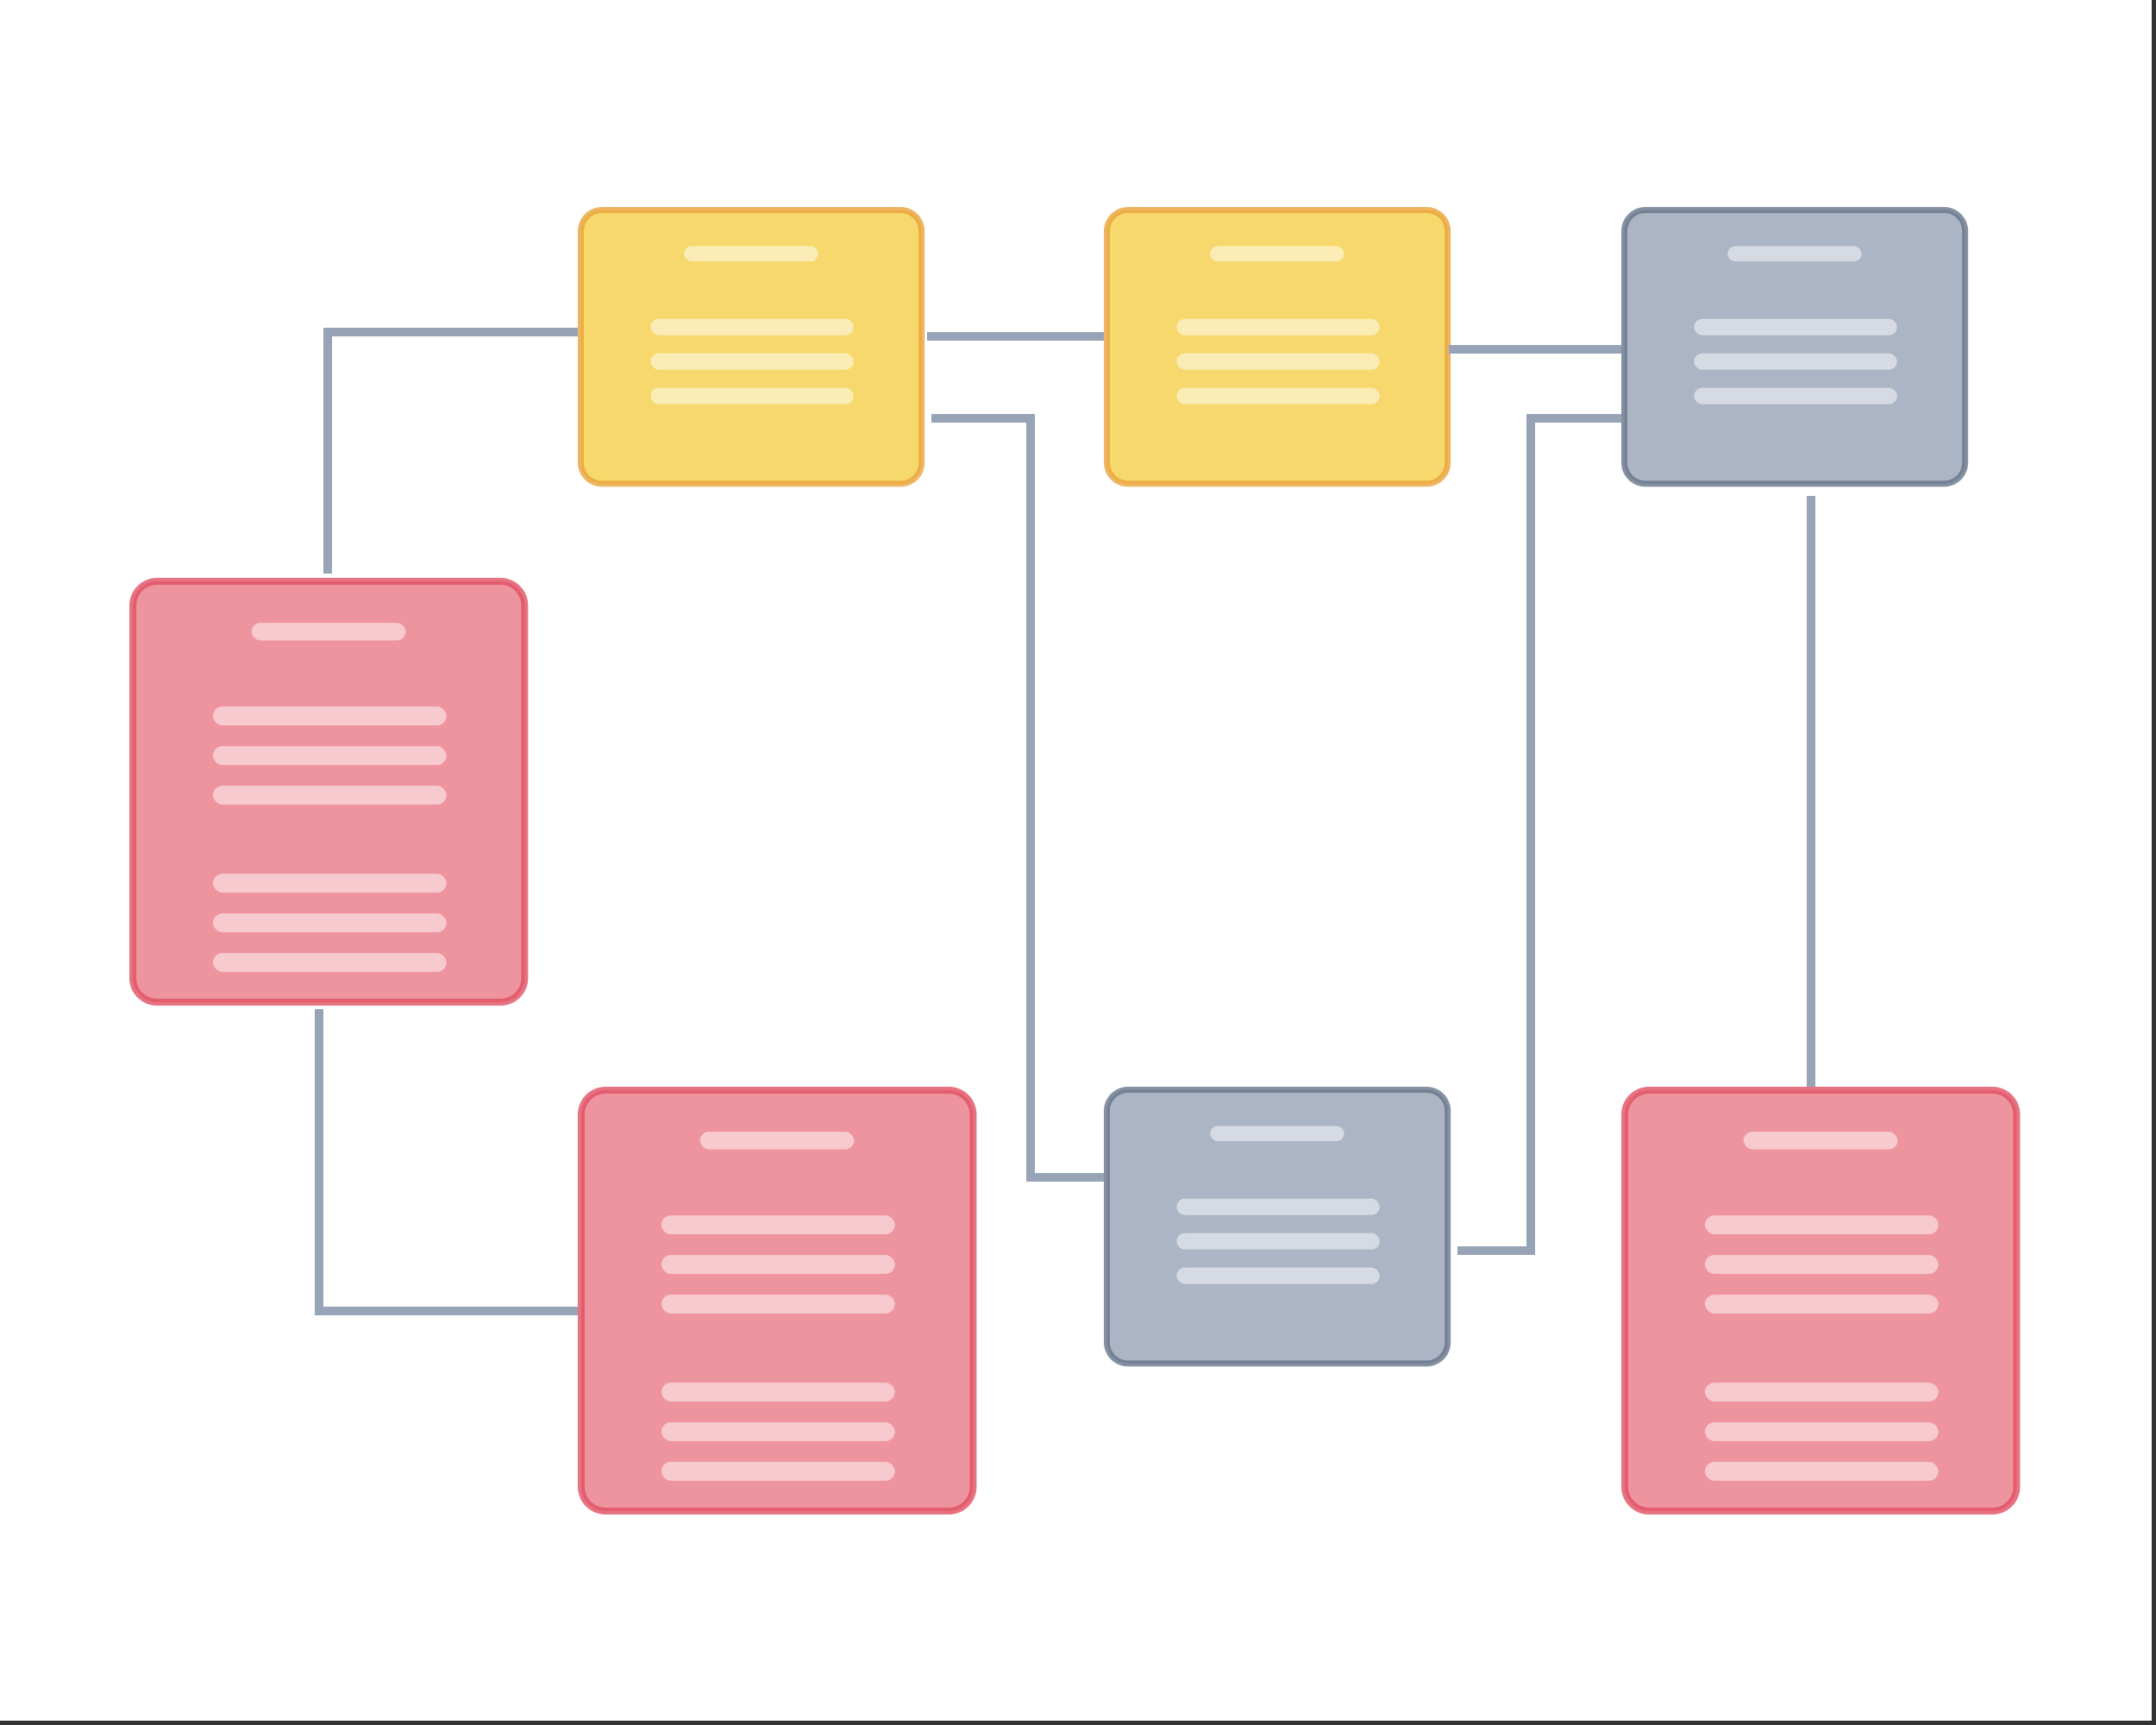 <svg width="250" height="200" viewBox="0 0 250 200" fill="none" xmlns="http://www.w3.org/2000/svg">
<rect x="0" y="0" width="250" height="200" fill="#333333" stroke="none"/>
<rect width="249.5" height="199.5" fill="white"/>
<path opacity="0.8" d="M67.349 26.793C67.349 25.443 68.443 24.349 69.793 24.349H104.424C105.774 24.349 106.868 25.443 106.868 26.793V53.64C106.868 54.99 105.774 56.084 104.424 56.084H69.793C68.443 56.084 67.349 54.99 67.349 53.64V32.757V26.793Z" fill="#F3CE49" stroke="#E9A23B" stroke-width="0.698"/>
<rect opacity="0.5" x="79.324" y="28.541" width="15.539" height="1.766" rx="0.883" fill="white"/>
<rect opacity="0.5" x="75.433" y="36.973" width="23.544" height="1.901" rx="0.95" fill="white"/>
<rect opacity="0.5" x="75.433" y="40.968" width="23.544" height="1.901" rx="0.95" fill="white"/>
<rect opacity="0.5" x="75.433" y="44.963" width="23.544" height="1.901" rx="0.95" fill="white"/>
<path opacity="0.8" d="M128.349 26.793C128.349 25.443 129.443 24.349 130.793 24.349H165.424C166.774 24.349 167.868 25.443 167.868 26.793V53.64C167.868 54.99 166.774 56.084 165.424 56.084H130.793C129.443 56.084 128.349 54.99 128.349 53.64V32.757V26.793Z" fill="#F3CE49" stroke="#E9A23B" stroke-width="0.698"/>
<rect opacity="0.5" x="140.324" y="28.541" width="15.539" height="1.766" rx="0.883" fill="white"/>
<rect opacity="0.5" x="136.433" y="36.973" width="23.544" height="1.901" rx="0.95" fill="white"/>
<rect opacity="0.5" x="136.433" y="40.968" width="23.544" height="1.901" rx="0.95" fill="white"/>
<rect opacity="0.5" x="136.433" y="44.963" width="23.544" height="1.901" rx="0.95" fill="white"/>
<path opacity="0.8" d="M188.349 26.793C188.349 25.443 189.443 24.349 190.793 24.349H225.424C226.774 24.349 227.868 25.443 227.868 26.793V53.64C227.868 54.99 226.774 56.084 225.424 56.084H190.793C189.443 56.084 188.349 54.99 188.349 53.64V32.757V26.793Z" fill="#97A3B6" stroke="#677489" stroke-width="0.698"/>
<rect opacity="0.5" x="200.324" y="28.541" width="15.539" height="1.766" rx="0.883" fill="white"/>
<rect opacity="0.5" x="196.433" y="36.973" width="23.544" height="1.901" rx="0.95" fill="white"/>
<rect opacity="0.5" x="196.433" y="40.968" width="23.544" height="1.901" rx="0.95" fill="white"/>
<rect opacity="0.5" x="196.433" y="44.963" width="23.544" height="1.901" rx="0.95" fill="white"/>
<path opacity="0.8" d="M128.349 128.793C128.349 127.443 129.443 126.349 130.793 126.349H165.424C166.774 126.349 167.868 127.443 167.868 128.793V155.64C167.868 156.99 166.774 158.084 165.424 158.084H130.793C129.443 158.084 128.349 156.99 128.349 155.64V134.757V128.793Z" fill="#97A3B6" stroke="#677489" stroke-width="0.698"/>
<rect opacity="0.5" x="140.324" y="130.541" width="15.539" height="1.766" rx="0.883" fill="white"/>
<rect opacity="0.5" x="136.433" y="138.973" width="23.544" height="1.901" rx="0.95" fill="white"/>
<rect opacity="0.5" x="136.433" y="142.968" width="23.544" height="1.901" rx="0.95" fill="white"/>
<rect opacity="0.5" x="136.433" y="146.963" width="23.544" height="1.901" rx="0.95" fill="white"/>
<path opacity="0.8" d="M67.401 129.211C67.401 127.659 68.659 126.401 70.211 126.401H110.03C111.581 126.401 112.839 127.659 112.839 129.211V140.916V155.833V172.386C112.839 173.937 111.581 175.195 110.03 175.195H70.211C68.659 175.195 67.401 173.937 67.401 172.386V155.833V136.069V129.211Z" fill="#E97987" stroke="#E14F62" stroke-width="0.803"/>
<rect opacity="0.5" x="81.171" y="131.221" width="17.866" height="2.03" rx="1.015" fill="white"/>
<rect opacity="0.5" x="76.695" y="140.916" width="27.07" height="2.185" rx="1.093" fill="white"/>
<rect opacity="0.5" x="76.695" y="145.51" width="27.07" height="2.185" rx="1.093" fill="white"/>
<rect opacity="0.5" x="76.695" y="150.104" width="27.07" height="2.185" rx="1.093" fill="white"/>
<rect opacity="0.5" x="76.695" y="160.308" width="27.07" height="2.185" rx="1.093" fill="white"/>
<rect opacity="0.5" x="76.695" y="164.901" width="27.07" height="2.185" rx="1.093" fill="white"/>
<rect opacity="0.5" x="76.695" y="169.495" width="27.07" height="2.185" rx="1.093" fill="white"/>
<path opacity="0.8" d="M188.401 129.211C188.401 127.659 189.659 126.401 191.211 126.401H231.03C232.581 126.401 233.839 127.659 233.839 129.211V140.916V155.833V172.386C233.839 173.937 232.581 175.195 231.03 175.195H191.211C189.659 175.195 188.401 173.937 188.401 172.386V155.833V136.069V129.211Z" fill="#E97987" stroke="#E14F62" stroke-width="0.803"/>
<rect opacity="0.5" x="202.171" y="131.221" width="17.866" height="2.03" rx="1.015" fill="white"/>
<rect opacity="0.5" x="197.695" y="140.916" width="27.07" height="2.185" rx="1.093" fill="white"/>
<rect opacity="0.5" x="197.695" y="145.51" width="27.07" height="2.185" rx="1.093" fill="white"/>
<rect opacity="0.5" x="197.695" y="150.104" width="27.07" height="2.185" rx="1.093" fill="white"/>
<rect opacity="0.5" x="197.695" y="160.308" width="27.07" height="2.185" rx="1.093" fill="white"/>
<rect opacity="0.5" x="197.695" y="164.901" width="27.07" height="2.185" rx="1.093" fill="white"/>
<rect opacity="0.5" x="197.695" y="169.495" width="27.07" height="2.185" rx="1.093" fill="white"/>
<path opacity="0.8" d="M15.401 70.211C15.401 68.659 16.659 67.401 18.211 67.401H58.03C59.581 67.401 60.839 68.659 60.839 70.211V81.916V96.833V113.386C60.839 114.937 59.581 116.195 58.03 116.195H18.211C16.659 116.195 15.401 114.937 15.401 113.386V96.833V77.069V70.211Z" fill="#E97987" stroke="#E14F62" stroke-width="0.803"/>
<rect opacity="0.5" x="29.171" y="72.221" width="17.866" height="2.03" rx="1.015" fill="white"/>
<rect opacity="0.5" x="24.695" y="81.916" width="27.07" height="2.185" rx="1.093" fill="white"/>
<rect opacity="0.5" x="24.695" y="86.51" width="27.07" height="2.185" rx="1.093" fill="white"/>
<rect opacity="0.5" x="24.695" y="91.103" width="27.07" height="2.185" rx="1.093" fill="white"/>
<rect opacity="0.5" x="24.695" y="101.308" width="27.07" height="2.185" rx="1.093" fill="white"/>
<rect opacity="0.5" x="24.695" y="105.901" width="27.07" height="2.185" rx="1.093" fill="white"/>
<rect opacity="0.5" x="24.695" y="110.495" width="27.07" height="2.185" rx="1.093" fill="white"/>
<path d="M38 66.5V38.5H67" stroke="#97A3B6"/>
<path d="M107.5 39H128" stroke="#97A3B6"/>
<path d="M108 48.5H119.5V136.5H128" stroke="#97A3B6"/>
<path d="M37 117V152H67" stroke="#97A3B6"/>
<path d="M168 40.5H188" stroke="#97A3B6"/>
<path d="M188 48.5H177.5V145H169" stroke="#97A3B6"/>
<path d="M210 57.5V126" stroke="#97A3B6"/>
</svg>

